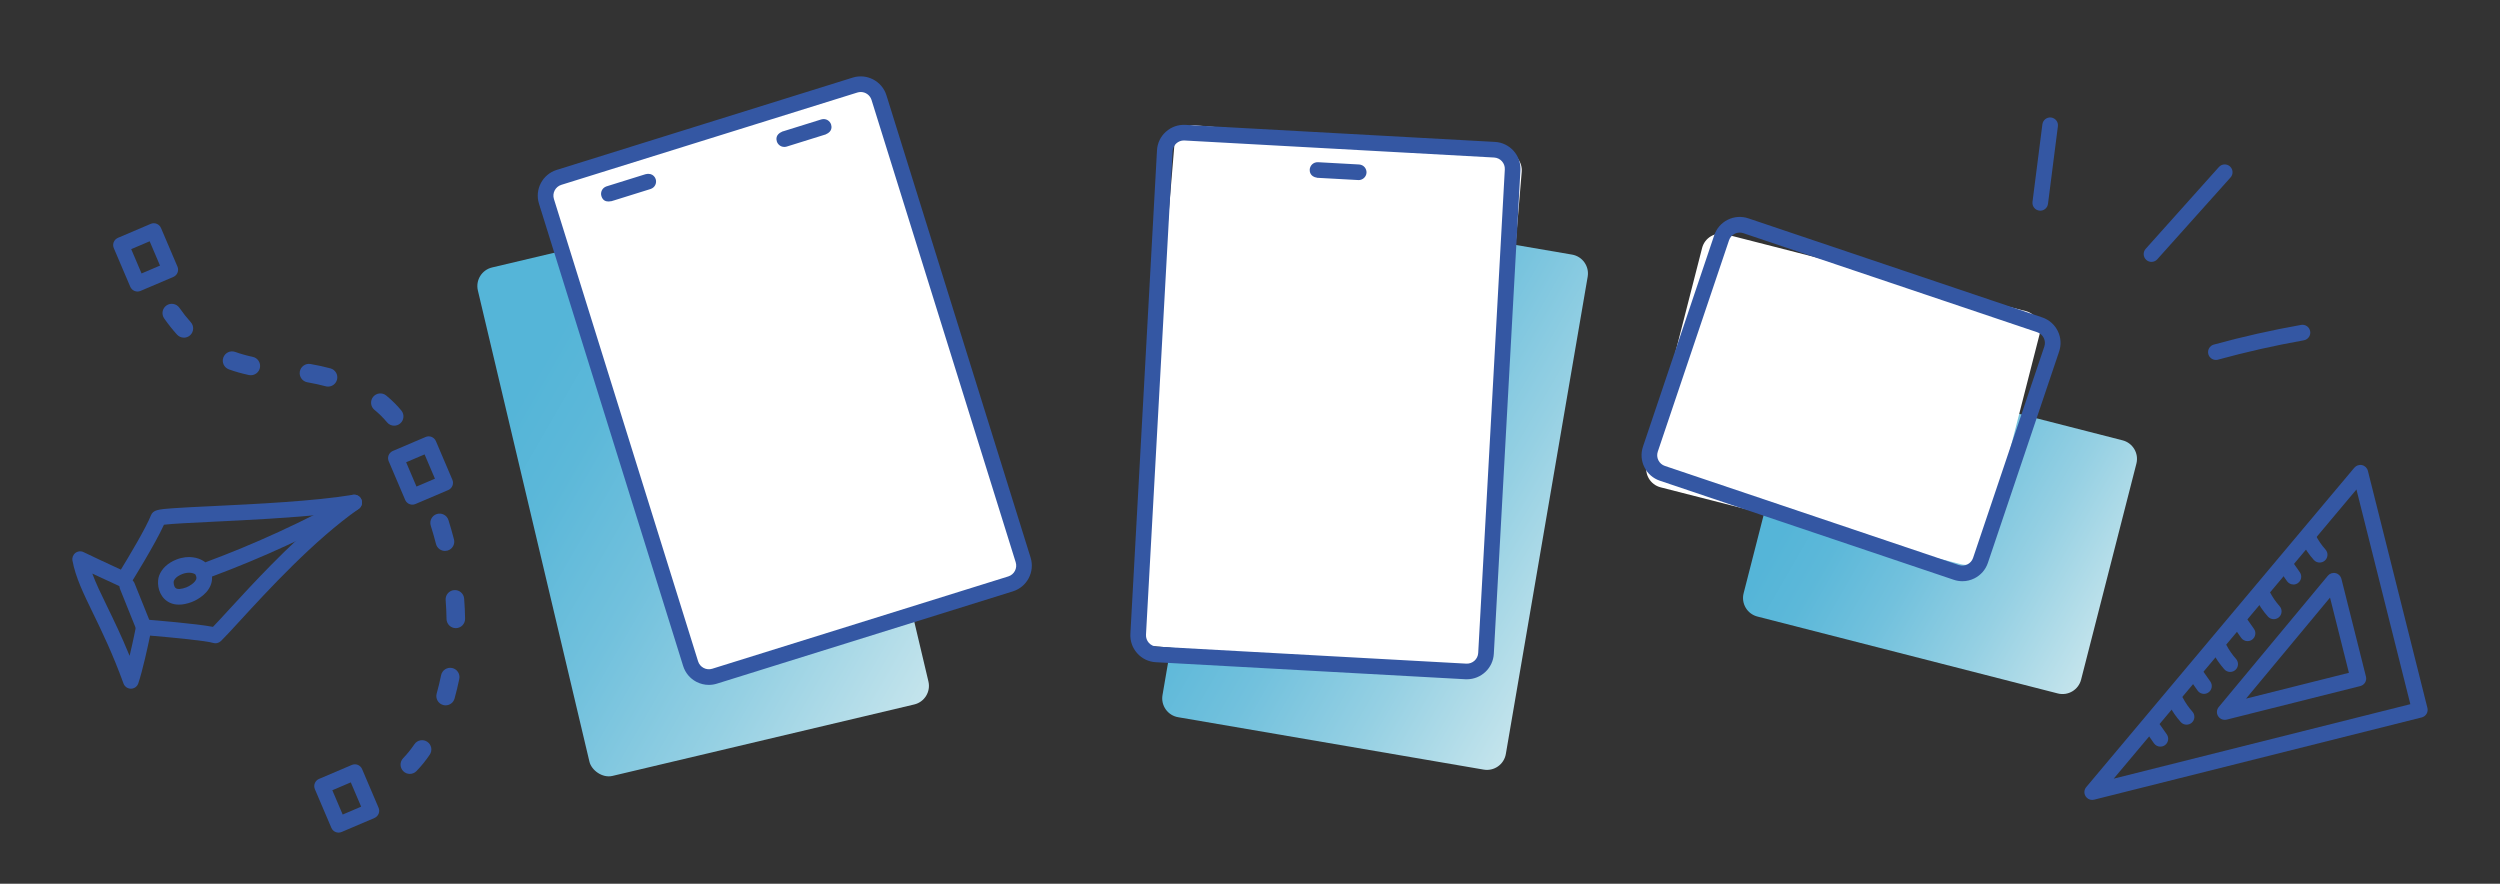 <?xml version="1.0" encoding="UTF-8"?><svg id="Layer_1" xmlns="http://www.w3.org/2000/svg" xmlns:xlink="http://www.w3.org/1999/xlink" viewBox="0 0 1279.61 452.35"><rect x="0" y="0" width="1279.61" height="452.35" fill="#333333" stroke="none"/><defs><style>.cls-1{fill:url(#linear-gradient-3);}.cls-2{fill:url(#linear-gradient-2);}.cls-3{fill:url(#linear-gradient);}.cls-4{fill:#3457a3;}.cls-5{fill:#fff;}</style><linearGradient id="linear-gradient" x1="899.06" y1="222.92" x2="1082.89" y2="309.48" gradientTransform="translate(1090.63 -750.94) rotate(80.42)" gradientUnits="userSpaceOnUse"><stop offset=".16" stop-color="#55b5d8"/><stop offset=".29" stop-color="#5cb8d9"/><stop offset=".49" stop-color="#72c1dd"/><stop offset=".73" stop-color="#95d0e3"/><stop offset="1" stop-color="#c4e4ec"/></linearGradient><linearGradient id="linear-gradient-2" x1="586.53" y1="191.7" x2="819.92" y2="292.77" gradientTransform="translate(907.11 -466.74) rotate(86.85)" xlink:href="#linear-gradient"/><linearGradient id="linear-gradient-3" x1="261.11" y1="170.91" x2="471.24" y2="392.12" gradientTransform="translate(-21.18 -12.24) rotate(-3.15)" xlink:href="#linear-gradient"/></defs><path class="cls-3" d="M935.95,181.36h114.15c5.4,0,9.79,4.39,9.79,9.79v158.72c0,5.4-4.39,9.79-9.79,9.79h-114.15c-5.4,0-9.79-4.39-9.79-9.79v-158.72c0-5.4,4.39-9.79,9.79-9.79Z" transform="translate(484.64 1165.39) rotate(-75.64)"/><path class="cls-5" d="M886.39,115.21h114.15c5.4,0,9.79,4.39,9.79,9.79v158.72c0,5.4-4.39,9.79-9.79,9.79h-114.15c-5.4,0-9.79-4.39-9.79-9.79V125c0-5.4,4.39-9.79,9.79-9.79Z" transform="translate(511.45 1067.64) rotate(-75.64)"/><path class="cls-2" d="M579.94,159.59h247.87c5.4,0,9.79,4.39,9.79,9.79v158.72c0,5.4-4.39,9.79-9.79,9.79h-247.87c-5.4,0-9.79-4.39-9.79-9.79v-158.72c0-5.4,4.39-9.79,9.79-9.79Z" transform="translate(339.71 900.42) rotate(-80.27)"/><rect class="cls-5" x="545.91" y="114.86" width="267.44" height="178.3" rx="9.79" ry="9.79" transform="translate(419.64 864.26) rotate(-85.21)"/><rect class="cls-1" x="270.76" y="115.01" width="178.3" height="267.44" rx="9.79" ry="9.79" transform="translate(-47.63 89.62) rotate(-13.32)"/><path class="cls-5" d="M322.08,61.11h158.72c5.4,0,9.79,4.39,9.79,9.79v247.87c0,5.4-4.39,9.79-9.79,9.79h-158.72c-5.4,0-9.79-4.39-9.79-9.79V70.89c0-5.4,4.39-9.79,9.79-9.79Z" transform="translate(-41.46 140.51) rotate(-18.9)"/><path class="cls-4" d="M1004.44,297.49c-1.48,0-2.97-.24-4.42-.73l-150.41-50.7c-3.49-1.18-6.31-3.64-7.95-6.94-1.64-3.3-1.89-7.04-.71-10.53l36.46-108.17c1.18-3.49,3.64-6.31,6.94-7.95,3.3-1.64,7.04-1.89,10.53-.71l150.41,50.7c3.49,1.18,6.31,3.64,7.95,6.94,1.64,3.3,1.89,7.04.71,10.53l-36.46,108.17c-1.18,3.49-3.64,6.31-6.94,7.95-1.93.96-4.02,1.44-6.11,1.44ZM890.47,119.04c-.88,0-1.75.2-2.57.61-1.38.69-2.42,1.87-2.91,3.34l-36.46,108.17c-.49,1.47-.39,3.03.3,4.42s1.87,2.42,3.34,2.91l150.41,50.7c1.47.49,3.04.39,4.42-.3,1.38-.69,2.42-1.87,2.91-3.34l36.46-108.17c.49-1.47.39-3.03-.3-4.42-.69-1.38-1.87-2.42-3.34-2.91h0l-150.41-50.7c-.61-.2-1.23-.31-1.85-.31Z"/><path class="cls-4" d="M750.84,347.69c-.25,0-.51,0-.77-.02l-158.48-8.72c-3.68-.2-7.06-1.82-9.51-4.57-2.46-2.74-3.7-6.28-3.5-9.96l13.62-247.49c.2-3.68,1.82-7.06,4.57-9.51,2.74-2.46,6.28-3.7,9.96-3.5l158.48,8.72h0c7.59.42,13.43,6.93,13.01,14.52l-13.62,247.49c-.4,7.33-6.5,13.03-13.76,13.03ZM605.96,71.9c-1.43,0-2.78.52-3.85,1.48-1.15,1.03-1.83,2.45-1.92,3.99l-13.62,247.49c-.08,1.54.44,3.03,1.47,4.18,1.03,1.15,2.45,1.83,3.99,1.92l158.48,8.72c3.18.17,5.92-2.27,6.1-5.46l13.62-247.49c.18-3.19-2.27-5.92-5.46-6.1l-158.48-8.72c-.11,0-.22,0-.33,0ZM695.38,92.16c-.05,0-.11,0-.16,0h0s-20.22-1.11-20.22-1.11c-.01,0-.02,0-.04,0l-.81-.04v-.04c-3.67-.56-3.83-3.3-3.78-4.17.11-1.94,1.73-3.86,4.22-3.77h0s.03,0,.08,0c0,0,.02,0,.02,0l20.63,1.14c.21.01.33.02.34.02h0c2.5.19,3.88,2.28,3.78,4.21-.12,2.13-1.94,3.78-4.05,3.78Z"/><path class="cls-4" d="M362.81,350.56c-2.2,0-4.38-.53-6.39-1.58-3.26-1.71-5.66-4.59-6.76-8.11l-73.79-236.63c-2.26-7.26,1.8-15,9.06-17.27l151.52-47.25,1.19,3.82-1.19-3.82c7.26-2.26,15,1.8,17.27,9.06l73.79,236.63c2.26,7.26-1.8,15-9.06,17.27l-151.52,47.25c-1.35.42-2.74.63-4.12.63ZM440.56,47.1c-.57,0-1.15.08-1.72.26l-151.52,47.25c-3.05.95-4.75,4.2-3.8,7.25l73.79,236.63c.46,1.48,1.47,2.68,2.84,3.4,1.37.72,2.94.86,4.41.4l151.52-47.25c3.05-.95,4.75-4.2,3.8-7.25l-73.79-236.63c-.77-2.47-3.06-4.07-5.53-4.07ZM311.4,103.13c-1.43,0-2.89-.57-3.57-2.74-.58-1.85.25-4.21,2.63-5.01h0s.09-.03.09-.03c0,0,.01,0,.02,0l19.43-6.06s.02,0,.03,0l.59-.18v.02c3.81-.84,4.9,2.23,5.01,2.6.58,1.85-.25,4.21-2.63,5.01h0s-.1.03-.1.03h0l-18.66,5.82s-.02,0-.03,0l-1.36.42-.02-.05c-.45.09-.93.16-1.42.16ZM401.42,75.2c-1.86,0-3.32-1.27-3.8-2.8-.33-1.06-.68-3.56,2.64-4.97v-.04s.83-.26.83-.26c0,0,.01,0,.02,0l19.28-6.01h0c2.41-.69,4.43.78,5.01,2.63.33,1.06.68,3.56-2.64,4.97v.04s-.85.27-.85.27c0,0,0,0,0,0l-19.28,6.01h0c-.42.12-.82.17-1.21.17Z"/><path class="cls-4" d="M1070.89,409.44c-1.36,0-2.65-.69-3.39-1.88-.92-1.47-.79-3.37.33-4.69l137.22-163.47c.97-1.15,2.5-1.66,3.96-1.33,1.46.34,2.62,1.47,2.98,2.92l30.47,121.37c.54,2.14-.76,4.32-2.91,4.85l-167.69,42.1c-.32.08-.65.12-.97.12ZM1206.13,250.54l-124.24,148.01,151.83-38.12-27.59-109.89Z"/><path class="cls-4" d="M1138.72,368.45c-1.35,0-2.64-.69-3.39-1.87-.92-1.46-.8-3.36.31-4.69l55.85-67.2c.96-1.16,2.49-1.68,3.96-1.34,1.47.33,2.62,1.47,2.99,2.93l12.56,50.03c.54,2.14-.76,4.32-2.91,4.85l-68.41,17.18c-.32.08-.65.12-.97.12ZM1192.61,305.87l-42.99,51.72,52.66-13.22-9.67-38.5Z"/><path class="cls-4" d="M1187.3,287.94c-1.1,0-2.2-.45-2.99-1.34-2.36-2.64-4.38-5.58-6.02-8.72-1.02-1.96-.27-4.37,1.69-5.4,1.96-1.02,4.37-.27,5.4,1.69,1.34,2.56,2.99,4.94,4.91,7.1,1.47,1.65,1.33,4.18-.32,5.65-.76.68-1.71,1.01-2.66,1.01Z"/><path class="cls-4" d="M1173.88,299.17c-1.26,0-2.5-.59-3.28-1.7l-3.36-4.79c-1.27-1.81-.83-4.3.98-5.57,1.81-1.27,4.3-.83,5.57.98l3.35,4.79c1.27,1.81.83,4.3-.98,5.57-.7.49-1.5.73-2.29.73Z"/><path class="cls-4" d="M1163.82,316.93c-1.1,0-2.2-.45-2.99-1.34-2.36-2.65-4.39-5.58-6.03-8.72-1.02-1.96-.27-4.37,1.69-5.4,1.96-1.02,4.37-.27,5.4,1.69,1.33,2.55,2.99,4.94,4.91,7.1,1.47,1.65,1.33,4.18-.32,5.65-.76.68-1.71,1.01-2.66,1.01Z"/><path class="cls-4" d="M1150.4,328.16c-1.26,0-2.5-.59-3.28-1.71l-3.36-4.79c-1.27-1.81-.83-4.3.98-5.57,1.81-1.27,4.3-.83,5.57.98l3.36,4.79c1.27,1.81.83,4.3-.98,5.57-.7.49-1.5.72-2.29.72Z"/><path class="cls-4" d="M1141.51,343.93c-1.1,0-2.2-.45-2.99-1.34-2.36-2.65-4.39-5.58-6.03-8.72-1.02-1.96-.27-4.37,1.69-5.4,1.96-1.02,4.38-.27,5.4,1.69,1.33,2.55,2.99,4.94,4.91,7.1,1.47,1.65,1.33,4.18-.32,5.65-.76.68-1.71,1.01-2.66,1.01Z"/><path class="cls-4" d="M1128.09,355.16c-1.26,0-2.5-.59-3.28-1.71l-3.36-4.79c-1.27-1.81-.83-4.3.98-5.57,1.81-1.27,4.3-.83,5.57.98l3.36,4.79c1.27,1.81.83,4.3-.98,5.57-.7.49-1.5.72-2.29.72Z"/><path class="cls-4" d="M1119.19,370.92c-1.1,0-2.2-.45-2.99-1.34-2.36-2.64-4.38-5.57-6.03-8.72-1.02-1.96-.27-4.37,1.69-5.4,1.96-1.02,4.38-.27,5.4,1.69,1.34,2.56,2.99,4.95,4.91,7.1,1.47,1.65,1.33,4.18-.32,5.65-.76.68-1.71,1.01-2.66,1.01Z"/><path class="cls-4" d="M1105.77,382.16c-1.26,0-2.5-.59-3.28-1.71l-3.35-4.79c-1.27-1.81-.83-4.3.98-5.57,1.81-1.27,4.3-.83,5.57.98l3.36,4.79c1.27,1.81.83,4.3-.98,5.57-.7.49-1.5.72-2.29.72Z"/><path class="cls-4" d="M66.99,352.5c-1.68,0-3.18-1.05-3.76-2.63-5.6-15.4-11.16-26.84-15.63-36.03-4.99-10.26-8.93-18.37-10.51-26.92-.27-1.49.32-3.01,1.53-3.92,1.21-.91,2.84-1.06,4.19-.38,3.2,1.6,13.7,6.46,19.06,8.94,3.89-6.36,12.76-21.14,15.39-27.77h0c1.11-2.81,3.65-3.11,11.51-3.67,4.96-.35,11.83-.68,19.79-1.06,22.06-1.06,52.27-2.52,72.06-5.79,1.84-.31,3.65.71,4.36,2.43.71,1.73.12,3.72-1.41,4.79-22.96,16.09-46.63,41.88-60.78,57.29-4.25,4.63-7.6,8.28-9.75,10.36-1.07,1.03-2.62,1.39-4.03.92-3.12-1.03-20.12-2.72-32.19-3.73-1.22,5.91-3.8,17.79-6.04,24.45-.54,1.61-2.04,2.7-3.74,2.72-.02,0-.03,0-.05,0ZM47.25,293.58c1.82,4.96,4.4,10.28,7.55,16.76,3.37,6.94,7.36,15.14,11.54,25.35,1.82-7.67,3.33-15.3,3.35-15.42.39-1.99,2.22-3.37,4.24-3.22,4.75.38,26.54,2.16,35.08,3.8,1.97-2.04,4.67-4.98,7.9-8.5,11.92-12.98,30.49-33.22,49.99-49.21-18.53,2-40.71,3.07-57.94,3.9-10.4.5-21.12,1.02-25.04,1.53-4.5,9.99-16.56,29.34-17.1,30.21-1.07,1.71-3.24,2.36-5.06,1.52-.48-.22-8.07-3.71-14.51-6.72ZM84.71,266.73s0,0,0,.01c0,0,0,0,0-.01h0Z"/><path class="cls-4" d="M91.59,309.48c-3.55,0-5.92-1.42-7.42-2.91-3.6-3.56-3.77-9.1-2.73-11.9,1.34-3.64,4.5-6.58,8.89-8.29,6.61-2.56,11.44-.57,13.21.41.57.31,1.09.66,1.56,1.04,25.51-9.47,50.48-20.95,74.26-34.13,1.93-1.07,4.37-.37,5.44,1.56,1.07,1.93.37,4.37-1.56,5.44-23.93,13.27-49.05,24.83-74.71,34.4.1,1.49-.13,2.97-.69,4.4-2.23,5.67-8.88,8.34-9.64,8.62-2.56.97-4.75,1.36-6.61,1.36ZM96.75,293.14c-.99,0-2.17.19-3.53.71-1.29.5-3.55,1.63-4.28,3.59-.18.62-.04,2.61.9,3.49.88.81,2.89.71,5.51-.29,1.67-.64,4.34-2.32,5.03-4.07.19-.48.31-1.12-.22-2.2-.02-.04-.03-.07-.05-.11-.04-.08-.07-.17-.11-.25-.4-.31-1.53-.88-3.26-.88Z"/><path class="cls-4" d="M73.62,325.05c-1.58,0-3.08-.95-3.71-2.51l-8.47-21.05c-.83-2.05.17-4.38,2.22-5.2,2.05-.82,4.38.17,5.2,2.22l8.47,21.05c.83,2.05-.17,4.38-2.22,5.2-.49.2-1,.29-1.49.29Z"/><path class="cls-4" d="M70.36,149.22c-.51,0-1.01-.1-1.49-.29-.98-.4-1.77-1.17-2.19-2.14l-8.44-19.8c-.42-.98-.43-2.08-.03-3.06.4-.98,1.17-1.77,2.14-2.19l16.8-7.16c.98-.42,2.08-.43,3.06-.03.98.4,1.77,1.17,2.19,2.14l8.44,19.8c.87,2.03-.08,4.38-2.11,5.25l-16.8,7.16c-.5.21-1.03.32-1.57.32ZM67.16,127.53l5.3,12.44,9.44-4.03-5.3-12.44-9.45,4.03Z"/><path class="cls-4" d="M173.29,426.17c-.51,0-1.01-.1-1.49-.29-.98-.4-1.77-1.17-2.19-2.14l-8.44-19.8c-.87-2.03.08-4.38,2.11-5.25l16.8-7.16c.98-.42,2.08-.43,3.06-.03.98.4,1.77,1.17,2.19,2.14l8.44,19.8c.42.98.43,2.08.03,3.06-.4.98-1.17,1.77-2.14,2.19l-16.8,7.16c-.5.21-1.03.32-1.57.32ZM170.1,404.48l5.3,12.44,9.45-4.03-5.3-12.44-9.44,4.03Z"/><path class="cls-4" d="M211.07,258.3c-1.55,0-3.03-.91-3.68-2.43l-8.44-19.8c-.42-.98-.43-2.08-.03-3.06.4-.98,1.17-1.77,2.14-2.19l16.8-7.16c.98-.42,2.08-.43,3.06-.03.98.4,1.77,1.17,2.19,2.14l8.44,19.8c.87,2.03-.08,4.38-2.11,5.25l-16.8,7.16c-.51.22-1.04.32-1.57.32ZM207.88,236.61l5.3,12.44,9.44-4.03-5.3-12.44-9.45,4.03Z"/><path class="cls-4" d="M201.77,217.89c-1.37,0-2.72-.59-3.66-1.72-1.9-2.29-4.06-4.44-6.44-6.38-2.03-1.66-2.33-4.65-.67-6.68,1.66-2.03,4.65-2.33,6.68-.67,2.85,2.33,5.45,4.91,7.74,7.67,1.67,2.02,1.39,5.01-.63,6.68-.89.73-1.96,1.09-3.03,1.09ZM167.9,197.87c-.41,0-.82-.05-1.23-.16-2.95-.79-6.1-1.48-9.35-2.04-2.58-.45-4.31-2.91-3.86-5.49.45-2.58,2.91-4.31,5.49-3.86,3.53.61,6.96,1.36,10.18,2.23,2.53.68,4.04,3.28,3.36,5.81-.57,2.12-2.49,3.52-4.58,3.52ZM128.39,192.06c-.33,0-.66-.03-.99-.1-3.56-.76-7.01-1.73-10.23-2.89-2.47-.89-3.75-3.61-2.86-6.08.89-2.47,3.61-3.75,6.08-2.86,2.82,1.02,5.84,1.87,8.98,2.53,2.56.54,4.2,3.06,3.66,5.63-.47,2.23-2.44,3.76-4.64,3.76ZM94.13,172.83c-1.29,0-2.58-.53-3.52-1.56-2.27-2.51-4.42-5.22-6.58-8.3-1.5-2.15-.98-5.11,1.17-6.61,2.15-1.5,5.11-.98,6.61,1.17,1.92,2.75,3.83,5.16,5.83,7.37,1.76,1.94,1.61,4.95-.33,6.71-.91.82-2.05,1.23-3.19,1.23Z"/><path class="cls-4" d="M209.77,396.12c-1.19,0-2.38-.44-3.3-1.34-1.88-1.82-1.93-4.83-.11-6.71,2.03-2.1,3.97-4.5,5.76-7.13,1.47-2.17,4.42-2.73,6.59-1.26,2.17,1.47,2.73,4.42,1.26,6.59-2.09,3.09-4.38,5.91-6.79,8.4-.93.96-2.17,1.45-3.41,1.45ZM228.09,361.03c-.42,0-.85-.06-1.28-.18-2.53-.7-4-3.32-3.3-5.85.83-2.99,1.6-6.16,2.27-9.4.53-2.57,3.04-4.22,5.61-3.69,2.57.53,4.22,3.04,3.69,5.61-.71,3.46-1.53,6.83-2.42,10.03-.59,2.1-2.49,3.47-4.57,3.47ZM233.3,321.51c-2.6,0-4.71-2.09-4.75-4.69-.04-3.18-.19-6.43-.45-9.67-.21-2.61,1.74-4.9,4.36-5.11,2.61-.21,4.9,1.74,5.11,4.36.27,3.45.44,6.92.48,10.31.03,2.62-2.07,4.77-4.69,4.8-.02,0-.04,0-.06,0ZM227.76,281.99c-2.11,0-4.04-1.42-4.59-3.55-.8-3.09-1.71-6.25-2.69-9.39-.78-2.5.61-5.17,3.11-5.95,2.5-.78,5.17.61,5.95,3.11,1.03,3.29,1.98,6.6,2.82,9.84.66,2.54-.86,5.13-3.4,5.79-.4.1-.8.15-1.2.15Z"/><path class="cls-4" d="M1044.29,107.83c-.17,0-.34-.01-.51-.03-2.19-.28-3.74-2.28-3.46-4.47l5.07-39.72c.28-2.19,2.29-3.74,4.47-3.46,2.19.28,3.74,2.28,3.46,4.47l-5.07,39.73c-.26,2.02-1.98,3.49-3.96,3.49Z"/><path class="cls-4" d="M1101.23,134.05c-.96,0-1.92-.34-2.69-1.04-1.64-1.48-1.76-4.01-.28-5.65,3.79-4.17,11.36-12.66,18.68-20.87,7.37-8.26,14.99-16.81,18.81-21.02,1.49-1.64,4.01-1.76,5.65-.28,1.64,1.48,1.76,4.01.28,5.65-3.8,4.19-11.41,12.72-18.77,20.97-7.33,8.22-14.92,16.73-18.73,20.92-.79.87-1.88,1.31-2.96,1.31Z"/><path class="cls-4" d="M1134.19,184.23c-1.76,0-3.37-1.17-3.86-2.94-.58-2.13.67-4.33,2.8-4.92,14.67-4.02,29.7-7.41,44.68-10.07,2.17-.38,4.25,1.06,4.64,3.24.39,2.18-1.06,4.25-3.24,4.64-14.74,2.62-29.53,5.95-43.96,9.91-.35.1-.71.14-1.06.14Z"/></svg>